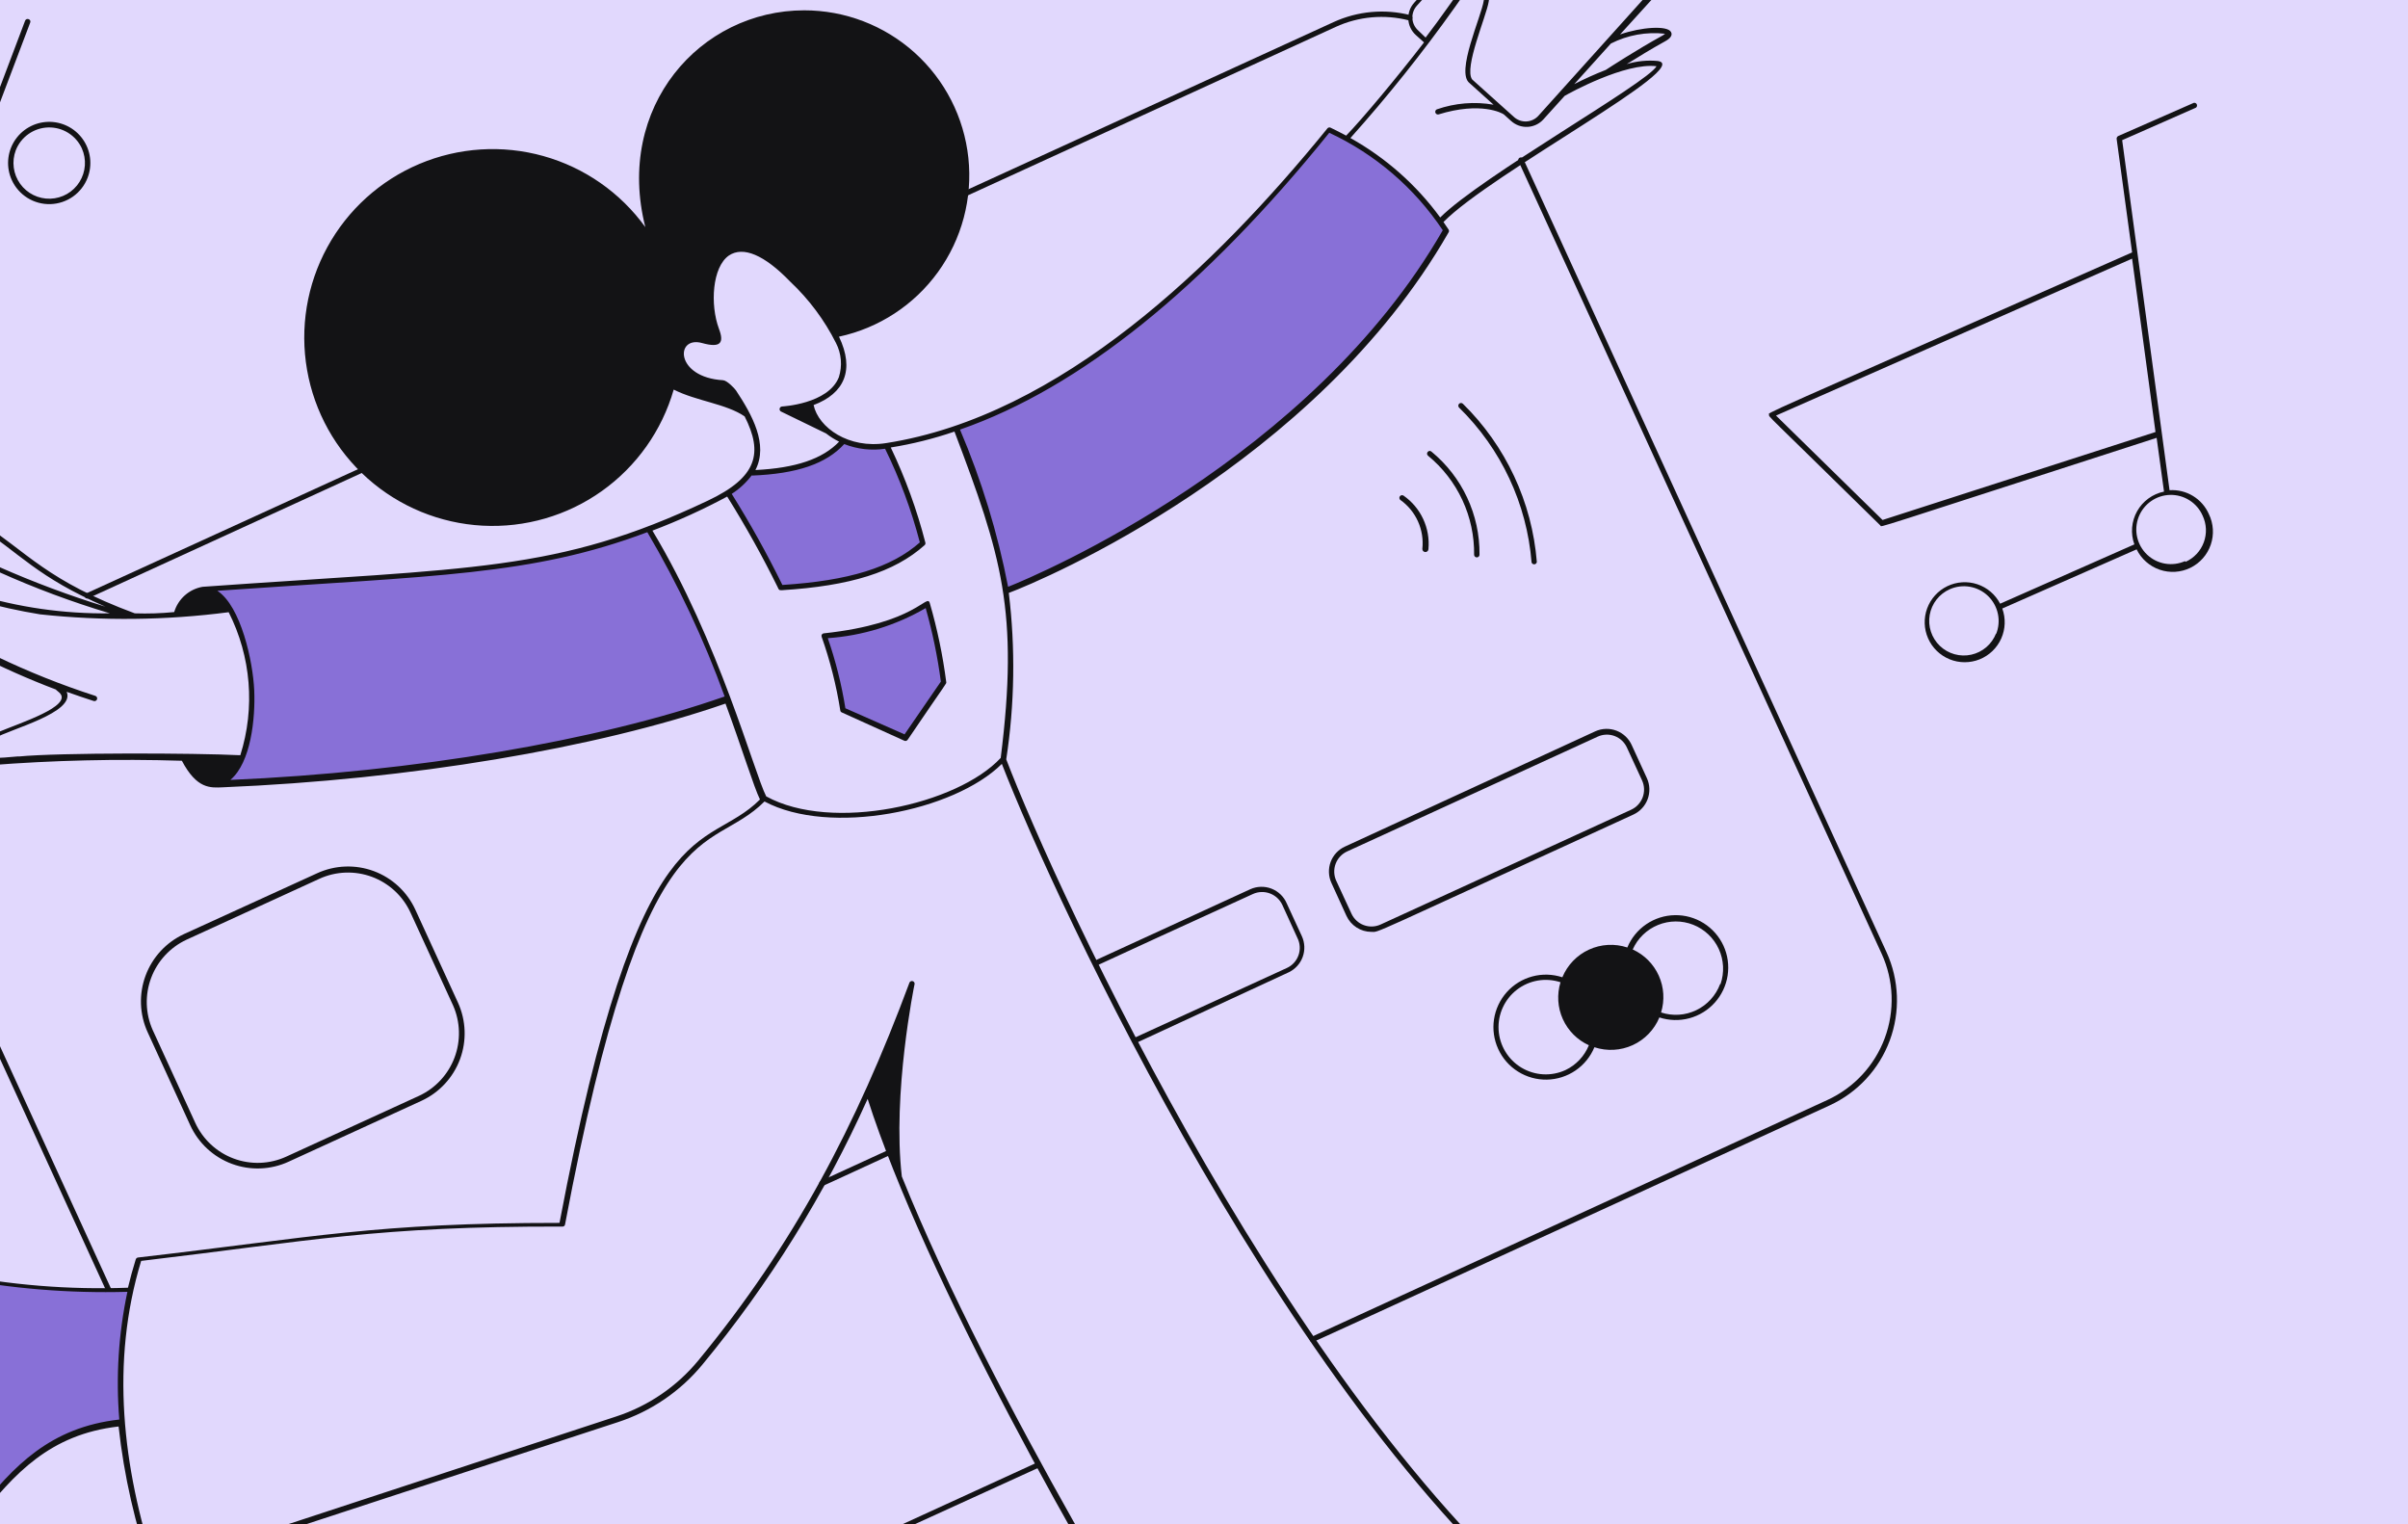 <svg width="346" height="219" viewBox="0 0 346 219" fill="none" xmlns="http://www.w3.org/2000/svg">
<path d="M349 -49H-3V303H349V-49Z" fill="#E1D8FD"/>
<path d="M17.571 204.307C-2.813 206.345 -3.384 226.975 -23.462 236.371C-20.547 222.266 -14.881 200.576 -6.727 183.108C1.708 184.762 10.305 185.446 18.896 185.146C17.488 191.43 17.041 197.89 17.571 204.307Z" fill="#8870D7"/>
<path d="M135.557 98.024C135.069 94.211 134.285 90.442 133.213 86.751C128.721 89.469 123.634 91.05 118.393 91.359C119.617 94.823 120.524 98.39 121.104 102.019L130.094 105.974L135.557 98.024Z" fill="#8870D7"/>
<path d="M149.11 210.076L62.886 249.581C60.995 250.45 58.951 250.938 56.872 251.014C54.792 251.093 52.718 250.759 50.768 250.034C48.817 249.309 47.029 248.205 45.506 246.789C43.982 245.371 42.754 243.667 41.89 241.774L32.9 222.124C32.857 222.029 32.778 221.955 32.681 221.919C32.583 221.882 32.475 221.886 32.38 221.93C32.286 221.973 32.212 222.053 32.176 222.149C32.14 222.247 32.144 222.354 32.187 222.449L41.197 242.1C42.106 244.082 43.397 245.864 44.996 247.346C46.595 248.83 48.47 249.982 50.514 250.739C52.559 251.496 54.733 251.843 56.911 251.76C59.09 251.677 61.231 251.165 63.212 250.253C63.416 250.151 65.372 249.071 149.437 210.769C149.514 210.717 149.57 210.641 149.595 210.551C149.62 210.462 149.612 210.367 149.573 210.283C149.532 210.199 149.465 210.132 149.38 210.094C149.295 210.055 149.2 210.05 149.11 210.076Z" fill="#131315"/>
<path d="M271.07 136.795L218.907 22.888C218.892 22.834 218.864 22.785 218.827 22.743C218.79 22.701 218.745 22.668 218.693 22.645C218.643 22.622 218.588 22.611 218.533 22.611C218.477 22.612 218.421 22.625 218.371 22.648C218.32 22.672 218.276 22.706 218.239 22.749C218.204 22.791 218.178 22.841 218.162 22.895C218.148 22.949 218.144 23.005 218.154 23.06C218.162 23.115 218.183 23.168 218.214 23.214L270.377 137.039C272.12 140.859 272.278 145.215 270.814 149.151C269.35 153.087 266.386 156.282 262.57 158.035L188.411 192.077C188.335 192.116 188.273 192.179 188.235 192.257C188.198 192.335 188.188 192.423 188.206 192.507C188.226 192.592 188.272 192.668 188.339 192.722C188.406 192.778 188.488 192.809 188.575 192.81C188.779 192.81 185.906 194.074 262.896 158.81C266.895 156.969 270 153.618 271.532 149.492C273.063 145.364 272.898 140.799 271.07 136.795Z" fill="#131315"/>
<path d="M202.66 2.177C198.971 1.236 195.073 1.589 191.613 3.176L135.719 28.758L135.474 29.716L191.917 3.869C195.218 2.354 198.941 2.023 202.456 2.931C202.507 2.945 202.558 2.948 202.609 2.942C202.659 2.935 202.709 2.919 202.752 2.893C202.797 2.867 202.836 2.833 202.868 2.793C202.899 2.752 202.923 2.706 202.935 2.656C202.949 2.607 202.952 2.555 202.947 2.504C202.94 2.453 202.923 2.404 202.898 2.36C202.871 2.315 202.838 2.276 202.797 2.245C202.757 2.214 202.711 2.191 202.66 2.177Z" fill="#131315"/>
<path d="M54.426 66.041L12.455 85.222C12.398 85.234 12.345 85.258 12.299 85.293C12.253 85.329 12.216 85.373 12.189 85.425C12.163 85.476 12.148 85.532 12.147 85.59C12.145 85.648 12.156 85.705 12.179 85.758C12.203 85.811 12.238 85.858 12.281 85.895C12.325 85.933 12.377 85.96 12.432 85.975C12.488 85.991 12.547 85.993 12.603 85.983C12.66 85.972 12.714 85.949 12.761 85.916L54.997 66.571L54.426 66.041Z" fill="#131315"/>
<path d="M15.941 185.105L-15.573 116.309C-17.311 112.491 -17.465 108.14 -16.001 104.208C-14.538 100.277 -11.577 97.086 -7.766 95.333L-3.69 93.437C-3.595 93.394 -3.521 93.316 -3.485 93.218C-3.449 93.12 -3.453 93.012 -3.496 92.917C-3.539 92.823 -3.618 92.75 -3.716 92.713C-3.813 92.677 -3.921 92.68 -4.016 92.723L-8.093 94.62C-12.087 96.464 -15.188 99.818 -16.716 103.943C-18.244 108.069 -18.075 112.632 -16.246 116.634L15.247 185.411C15.299 185.482 15.374 185.535 15.46 185.558C15.546 185.581 15.636 185.574 15.718 185.538C15.799 185.503 15.865 185.44 15.906 185.361C15.946 185.283 15.959 185.192 15.941 185.105Z" fill="#131315"/>
<path d="M187.067 134.512L184.885 129.782C184.68 129.303 184.381 128.87 184.007 128.509C183.631 128.145 183.188 127.862 182.704 127.672C182.217 127.482 181.699 127.391 181.178 127.404C180.657 127.416 180.143 127.531 179.668 127.744L157.245 138.038C157.168 138.077 157.105 138.14 157.068 138.218C157.031 138.296 157.022 138.384 157.04 138.469C157.058 138.553 157.105 138.628 157.171 138.683C157.238 138.739 157.322 138.77 157.408 138.772C157.612 138.772 156.858 138.996 180.034 128.437C180.802 128.089 181.677 128.06 182.467 128.355C183.257 128.648 183.899 129.242 184.254 130.006L186.415 134.736C186.61 135.12 186.725 135.539 186.754 135.968C186.782 136.398 186.724 136.828 186.58 137.234C186.437 137.64 186.214 138.012 185.922 138.33C185.631 138.647 185.278 138.901 184.885 139.077L162.891 149.148C162.797 149.189 162.722 149.264 162.684 149.36C162.645 149.455 162.647 149.563 162.687 149.656C162.728 149.751 162.804 149.827 162.901 149.865C162.996 149.902 163.103 149.901 163.197 149.86L185.212 139.669C186.131 139.219 186.84 138.429 187.186 137.466C187.532 136.504 187.489 135.444 187.067 134.512Z" fill="#131315"/>
<path d="M118.086 170.408C117.999 170.406 117.916 170.376 117.849 170.32C117.782 170.265 117.736 170.19 117.717 170.105C117.698 170.021 117.709 169.933 117.746 169.854C117.783 169.776 117.845 169.713 117.923 169.674L127.646 165.21C127.692 165.179 127.745 165.158 127.8 165.15C127.855 165.142 127.911 165.144 127.965 165.158C128.018 165.174 128.068 165.2 128.111 165.237C128.153 165.271 128.188 165.316 128.212 165.368C128.235 165.418 128.248 165.473 128.248 165.529C128.249 165.584 128.237 165.639 128.215 165.691C128.192 165.741 128.158 165.787 128.117 165.823C128.075 165.86 128.025 165.888 127.972 165.903C118.432 170.265 118.289 170.408 118.086 170.408Z" fill="#131315"/>
<path d="M137.368 61.618C140.712 70.424 143.32 77.008 144.482 84.958C144.482 84.958 187.718 68.202 207.673 33.202C203.539 26.864 197.694 21.825 190.816 18.668C168.312 46.656 149.762 57.297 137.368 61.618Z" fill="#8870D7"/>
<path d="M104.611 70.811C105.875 70.072 106.971 69.079 107.832 67.896C113.519 67.692 118.35 66.571 121.184 63.269C123.113 64.081 125.232 64.335 127.299 64.003C129.525 68.486 131.268 73.195 132.497 78.047C127.788 82.124 121.021 83.877 112.113 84.407C109.862 79.742 107.358 75.203 104.611 70.811Z" fill="#8870D7"/>
<path d="M31.291 112.578C53.836 111.722 82.782 108.073 104.675 100.347C101.624 91.891 97.767 83.748 93.157 76.029C76.504 82.348 62.907 82.348 29.008 84.693C36.775 84.04 39.099 111.416 31.291 112.578Z" fill="#8870D7"/>
<path d="M247.646 135.877C247.036 134.544 246.048 133.417 244.808 132.636C243.566 131.854 242.123 131.452 240.657 131.478C239.19 131.503 237.762 131.957 236.549 132.782C235.336 133.607 234.389 134.768 233.826 136.123C232.017 135.525 230.049 135.634 228.317 136.427C226.585 137.222 225.218 138.643 224.49 140.403C223.096 139.943 221.598 139.901 220.181 140.28C218.763 140.66 217.486 141.443 216.507 142.538C215.529 143.632 214.891 144.988 214.671 146.44C214.452 147.891 214.662 149.374 215.274 150.708C215.885 152.044 216.873 153.17 218.115 153.95C219.358 154.733 220.802 155.134 222.269 155.107C223.737 155.079 225.164 154.625 226.377 153.798C227.591 152.971 228.535 151.808 229.097 150.453C230.907 151.049 232.875 150.94 234.607 150.147C236.338 149.352 237.705 147.933 238.433 146.172C239.826 146.628 241.322 146.669 242.737 146.29C244.151 145.91 245.427 145.127 246.403 144.034C247.381 142.943 248.019 141.59 248.24 140.141C248.461 138.693 248.254 137.211 247.646 135.877ZM224.938 153.734C223.934 154.195 222.832 154.404 221.728 154.343C220.625 154.281 219.552 153.95 218.605 153.381C217.658 152.811 216.864 152.017 216.295 151.07C215.723 150.123 215.392 149.052 215.329 147.948C215.267 146.845 215.475 145.743 215.936 144.737C216.397 143.733 217.095 142.855 217.972 142.182C218.849 141.509 219.877 141.059 220.967 140.873C222.056 140.688 223.175 140.771 224.226 141.116C223.689 142.862 223.808 144.744 224.558 146.409C225.308 148.075 226.639 149.411 228.302 150.166C227.666 151.735 226.466 153.008 224.938 153.734ZM247.157 141.382C246.544 143.024 245.319 144.367 243.738 145.127C242.158 145.887 240.344 146.005 238.677 145.458C239.212 143.712 239.095 141.83 238.345 140.165C237.593 138.499 236.264 137.163 234.601 136.408C235.312 134.811 236.614 133.55 238.233 132.889C239.851 132.227 241.662 132.216 243.29 132.857C244.916 133.498 246.233 134.743 246.965 136.331C247.697 137.919 247.787 139.728 247.219 141.382H247.157Z" fill="#131315"/>
<path d="M65.8 144.031L59.684 130.7C59.102 129.428 58.275 128.282 57.249 127.33C56.224 126.377 55.02 125.637 53.708 125.149C52.396 124.663 51.001 124.44 49.602 124.494C48.204 124.547 46.83 124.875 45.558 125.461L26.458 134.185C23.892 135.366 21.898 137.515 20.916 140.165C19.934 142.813 20.043 145.744 21.22 148.311L27.335 161.664C28.515 164.23 30.665 166.223 33.314 167.205C35.963 168.188 38.893 168.079 41.461 166.902L60.541 158.158C63.111 156.981 65.109 154.832 66.095 152.183C67.081 149.534 66.975 146.602 65.8 144.031ZM60.235 157.423L41.135 166.168C39.956 166.709 38.682 167.012 37.386 167.06C36.09 167.107 34.797 166.899 33.581 166.446C32.366 165.994 31.252 165.305 30.302 164.422C29.353 163.538 28.587 162.477 28.048 161.296L21.933 147.965C20.885 145.597 20.808 142.911 21.72 140.488C22.631 138.063 24.456 136.093 26.805 135.001L45.885 126.256C47.065 125.715 48.34 125.412 49.638 125.364C50.936 125.317 52.23 125.525 53.447 125.976C54.664 126.429 55.78 127.117 56.732 128C57.683 128.884 58.451 129.947 58.992 131.128L65.107 144.459C66.149 146.828 66.223 149.511 65.313 151.933C64.402 154.357 62.58 156.328 60.235 157.423Z" fill="#131315"/>
<path d="M236.643 111.804L234.482 107.095C234.274 106.615 233.973 106.182 233.596 105.818C233.219 105.457 232.775 105.172 232.287 104.983C231.801 104.793 231.28 104.702 230.758 104.715C230.235 104.727 229.72 104.843 229.244 105.056L193.245 121.629C192.775 121.844 192.352 122.15 192 122.529C191.648 122.907 191.374 123.351 191.196 123.836C191.015 124.321 190.933 124.836 190.953 125.353C190.971 125.87 191.092 126.377 191.309 126.848L193.468 131.576C193.784 132.263 194.29 132.844 194.925 133.252C195.562 133.661 196.301 133.878 197.057 133.879C198.279 133.879 195.691 134.878 234.707 117.022C235.651 116.582 236.386 115.788 236.747 114.811C237.111 113.833 237.073 112.752 236.643 111.804ZM234.38 116.328L198.381 132.819C198.002 132.994 197.593 133.091 197.177 133.107C196.761 133.122 196.346 133.054 195.956 132.908C195.565 132.763 195.207 132.541 194.903 132.256C194.598 131.971 194.354 131.63 194.182 131.25L192.002 126.542C191.827 126.162 191.729 125.751 191.714 125.332C191.698 124.914 191.765 124.498 191.911 124.106C192.056 123.715 192.278 123.354 192.563 123.048C192.848 122.742 193.19 122.495 193.57 122.322L229.569 105.831C229.948 105.656 230.357 105.56 230.773 105.545C231.189 105.529 231.606 105.596 231.995 105.742C232.385 105.888 232.743 106.109 233.047 106.394C233.352 106.679 233.596 107.021 233.768 107.401L235.95 112.129C236.295 112.895 236.324 113.766 236.031 114.553C235.736 115.339 235.142 115.978 234.38 116.328Z" fill="#131315"/>
<path d="M317.383 73.848C316.905 72.768 316.109 71.861 315.099 71.248C314.089 70.636 312.916 70.348 311.737 70.424L304.929 20.136L315.528 15.468C315.6 15.416 315.652 15.341 315.674 15.255C315.698 15.17 315.691 15.079 315.656 14.998C315.62 14.916 315.557 14.85 315.479 14.809C315.399 14.769 315.31 14.757 315.222 14.775L304.357 19.545C304.285 19.584 304.225 19.643 304.185 19.715C304.145 19.788 304.127 19.87 304.134 19.952L306.355 36.26C250.605 60.864 254.192 59.192 254.192 59.579C254.192 59.967 253.254 58.846 270.194 75.499C270.438 75.744 267.707 76.519 309.882 62.902L310.942 70.628C310.133 70.792 309.369 71.129 308.703 71.615C308.035 72.101 307.482 72.725 307.077 73.445C306.673 74.164 306.429 74.962 306.36 75.784C306.292 76.607 306.401 77.434 306.682 78.21L287.398 86.731C286.707 85.409 285.529 84.407 284.113 83.937C282.698 83.467 281.155 83.566 279.811 84.213C278.466 84.86 277.426 86.004 276.91 87.403C276.393 88.803 276.442 90.348 277.044 91.713C277.646 93.078 278.755 94.155 280.136 94.718C281.518 95.279 283.064 95.282 284.448 94.726C285.833 94.169 286.946 93.096 287.553 91.733C288.161 90.371 288.214 88.826 287.703 87.424L307.007 78.924C307.68 80.3 308.873 81.352 310.322 81.849C311.77 82.346 313.357 82.247 314.733 81.574C316.109 80.901 317.161 79.709 317.658 78.26C318.155 76.811 318.056 75.224 317.383 73.848ZM270.5 74.704L255.19 59.702L306.355 37.157L309.718 62.066L270.5 74.704ZM286.806 91.012C286.509 91.772 286.028 92.448 285.408 92.98C284.786 93.511 284.045 93.881 283.247 94.057C282.449 94.233 281.62 94.21 280.833 93.989C280.047 93.769 279.326 93.359 278.735 92.793C278.146 92.229 277.703 91.526 277.449 90.751C277.195 89.974 277.134 89.147 277.276 88.342C277.417 87.537 277.753 86.779 278.256 86.136C278.76 85.492 279.414 84.983 280.161 84.652C281.072 84.248 282.085 84.125 283.065 84.301C284.047 84.476 284.954 84.941 285.668 85.636C286.383 86.332 286.873 87.225 287.076 88.201C287.28 89.177 287.185 90.191 286.806 91.114V91.012ZM313.959 80.616C313.059 81.017 312.061 81.142 311.09 80.975C310.119 80.808 309.22 80.357 308.506 79.679C307.792 79 307.296 78.125 307.08 77.164C306.865 76.203 306.939 75.2 307.293 74.281C307.648 73.362 308.267 72.57 309.073 72.004C309.879 71.437 310.836 71.123 311.819 71.101C312.804 71.079 313.773 71.349 314.604 71.878C315.435 72.407 316.091 73.171 316.486 74.073C316.769 74.668 316.93 75.314 316.961 75.973C316.99 76.632 316.888 77.291 316.66 77.909C316.433 78.529 316.084 79.096 315.634 79.578C315.184 80.06 314.642 80.448 314.04 80.718L313.959 80.616Z" fill="#131315"/>
<path d="M135.965 98.003C135.471 94.163 134.68 90.367 133.6 86.649C133.172 85.182 131.684 89.564 118.373 90.991C118.316 90.997 118.26 91.015 118.211 91.046C118.161 91.076 118.12 91.118 118.09 91.168C118.06 91.217 118.043 91.273 118.039 91.332C118.035 91.389 118.045 91.448 118.067 91.501C119.275 94.933 120.169 98.467 120.738 102.06C120.743 102.121 120.765 102.18 120.801 102.23C120.837 102.28 120.885 102.321 120.942 102.346L129.952 106.422C130.034 106.455 130.126 106.461 130.211 106.434C130.297 106.408 130.371 106.353 130.42 106.279C136.291 97.616 135.965 98.309 135.965 98.003ZM129.972 105.504L121.472 101.754C120.922 98.33 120.077 94.961 118.944 91.684C123.901 91.339 128.713 89.861 133.009 87.363C133.992 90.825 134.721 94.353 135.19 97.922L129.972 105.504Z" fill="#131315"/>
<path d="M1.692 25.864C1.288 24.978 1.11 24.006 1.173 23.034C1.236 22.063 1.537 21.122 2.051 20.295C2.565 19.468 3.275 18.781 4.118 18.295C4.961 17.808 5.911 17.538 6.884 17.507C7.857 17.476 8.823 17.686 9.695 18.118C10.568 18.549 11.32 19.19 11.885 19.983C12.45 20.775 12.811 21.695 12.935 22.661C13.059 23.626 12.943 24.607 12.597 25.517C12.182 26.608 11.454 27.551 10.505 28.228C9.555 28.905 8.426 29.287 7.26 29.324C6.094 29.361 4.943 29.052 3.952 28.436C2.961 27.82 2.175 26.925 1.692 25.864ZM2.262 21.603C1.965 22.393 1.868 23.243 1.977 24.079C2.087 24.916 2.401 25.712 2.891 26.398C3.382 27.085 4.034 27.64 4.79 28.014C5.545 28.389 6.382 28.571 7.225 28.546C8.068 28.521 8.892 28.288 9.624 27.869C10.355 27.45 10.973 26.857 11.421 26.142C11.87 25.428 12.135 24.614 12.195 23.773C12.254 22.931 12.105 22.088 11.761 21.318C11.339 20.396 10.655 19.619 9.793 19.083C8.931 18.548 7.931 18.279 6.917 18.309C5.903 18.34 4.921 18.669 4.093 19.255C3.265 19.84 2.628 20.657 2.262 21.603Z" fill="#131315"/>
<path d="M-9.05 36.463L3.609 2.972C3.792 2.503 4.526 2.768 4.343 3.237L-8.336 36.728C-8.346 36.784 -8.368 36.838 -8.4 36.885C-8.433 36.931 -8.475 36.97 -8.525 36.999C-8.574 37.027 -8.629 37.044 -8.686 37.049C-8.742 37.054 -8.8 37.046 -8.853 37.026C-8.906 37.007 -8.955 36.975 -8.995 36.935C-9.035 36.894 -9.065 36.845 -9.084 36.791C-9.103 36.737 -9.109 36.68 -9.103 36.623C-9.098 36.567 -9.079 36.512 -9.05 36.463Z" fill="#131315"/>
<path d="M204.373 78.863C204.521 77.51 204.303 76.143 203.744 74.903C203.186 73.663 202.304 72.595 201.194 71.81C201.124 71.744 201.081 71.655 201.074 71.559C201.065 71.463 201.093 71.368 201.152 71.292C201.211 71.216 201.294 71.164 201.389 71.147C201.483 71.13 201.581 71.148 201.662 71.198C202.885 72.049 203.862 73.207 204.492 74.557C205.122 75.907 205.383 77.399 205.25 78.883C205.249 78.941 205.236 78.997 205.213 79.05C205.189 79.103 205.157 79.15 205.115 79.19C205.073 79.23 205.024 79.261 204.969 79.282C204.916 79.302 204.859 79.312 204.802 79.311C204.745 79.31 204.687 79.297 204.634 79.274C204.583 79.251 204.534 79.217 204.495 79.175C204.455 79.134 204.423 79.085 204.402 79.031C204.381 78.977 204.372 78.92 204.373 78.863Z" fill="#131315"/>
<path d="M211.812 79.739C211.851 77.015 211.276 74.318 210.129 71.848C208.982 69.377 207.293 67.197 205.188 65.47C204.8 65.123 205.31 64.552 205.677 64.879C207.856 66.667 209.609 68.921 210.805 71.475C212.001 74.028 212.61 76.817 212.587 79.637C212.601 79.74 212.573 79.843 212.509 79.926C212.478 79.966 212.439 80.001 212.395 80.026C212.351 80.052 212.302 80.068 212.251 80.075C212.149 80.089 212.044 80.061 211.962 79.998C211.881 79.935 211.826 79.841 211.812 79.739Z" fill="#131315"/>
<path d="M220.069 80.799C219.39 72.373 215.692 64.476 209.653 58.56C209.58 58.487 209.539 58.388 209.539 58.285C209.539 58.181 209.58 58.082 209.653 58.01C209.726 57.936 209.825 57.895 209.928 57.895C210.032 57.895 210.131 57.936 210.203 58.01C216.363 64.061 220.133 72.131 220.824 80.738C220.811 80.825 220.77 80.906 220.706 80.967C220.642 81.028 220.56 81.065 220.472 81.072C220.384 81.079 220.296 81.056 220.221 81.006C220.149 80.957 220.094 80.883 220.069 80.799Z" fill="#131315"/>
<path d="M252.152 274.287C241.96 261.689 222.29 255.002 209.855 241.671C215.561 240.044 221.087 237.837 226.346 235.088C226.401 235.055 226.447 235.009 226.477 234.953C226.51 234.898 226.526 234.835 226.526 234.772C226.526 234.708 226.51 234.645 226.477 234.589C226.447 234.534 226.401 234.488 226.346 234.455C186.516 203.655 151.8 127.948 144.584 109.093C145.794 101.175 145.917 93.131 144.952 85.182C149.722 83.408 188.981 66.836 208.143 33.385C208.183 33.325 208.204 33.254 208.204 33.181C208.204 33.109 208.183 33.038 208.143 32.978L207.409 31.897C214.319 24.865 243.611 9.475 238.188 8.761C236.692 8.62 235.184 8.772 233.745 9.21C235.315 8.231 237.374 6.967 239.189 5.969C240.043 5.52 240.349 5.051 240.105 4.603C239.595 3.624 235.804 3.889 232.787 4.949L240.187 -3.204C240.476 -3.522 240.699 -3.893 240.844 -4.297C240.988 -4.702 241.051 -5.13 241.027 -5.559C241.004 -5.988 240.897 -6.407 240.711 -6.794C240.524 -7.181 240.263 -7.526 239.941 -7.811L226.162 -20.225C225.516 -20.805 224.666 -21.105 223.798 -21.059C222.931 -21.013 222.117 -20.625 221.535 -19.981L203.19 0.404C202.61 1.05 202.31 1.9 202.356 2.768C202.402 3.635 202.789 4.449 203.434 5.031L204.616 6.091C200.682 11.187 195.689 17.16 193.426 19.483C192.691 19.096 191.958 18.709 191.182 18.342C191.108 18.305 191.022 18.295 190.941 18.314C190.86 18.332 190.787 18.378 190.734 18.444C174.692 38.176 152.372 59.742 127.34 63.656C121.958 64.512 117.616 61.454 116.903 58.193C121.347 56.521 122.835 53.138 120.552 48.368C126.275 47.137 131.341 43.832 134.773 39.089C138.205 34.346 139.761 28.501 139.141 22.68C138.521 16.858 135.768 11.472 131.414 7.559C127.06 3.646 121.412 1.482 115.558 1.484C100.596 1.484 88.345 15.366 92.727 32.631C89.14 27.669 83.977 24.069 78.081 22.42C72.184 20.77 65.902 21.169 60.261 23.55C54.62 25.931 49.953 30.154 47.022 35.529C44.09 40.905 43.068 47.115 44.122 53.147C45.175 59.179 48.242 64.675 52.823 68.739C57.403 72.802 63.225 75.193 69.339 75.521C75.453 75.848 81.498 74.094 86.486 70.543C91.475 66.992 95.112 61.855 96.804 55.971C100.045 57.622 104.367 58.01 106.996 59.824C109.646 65.042 108.871 68.548 101.696 71.932C79.926 82.246 68.021 81.533 29.108 84.305C28.158 84.47 27.273 84.897 26.553 85.539C25.832 86.18 25.305 87.009 25.031 87.934C23.148 88.121 21.255 88.182 19.364 88.117C6.746 83.428 4.076 79.474 -3.181 74.684C-3.996 74.133 -5.036 74.684 -4.771 75.968C-4.071 77.755 -3.041 79.394 -1.733 80.799C-4.954 79.25 -9.337 76.722 -12.292 75.479C-12.516 75.361 -12.775 75.327 -13.022 75.383C-13.268 75.439 -13.487 75.581 -13.638 75.785C-14.046 76.416 -13.821 77.823 -10.417 80.799C-9.867 81.268 -7.584 83.266 -5.688 84.876C-7.584 84.264 -9.5 83.551 -11.477 82.837C-16.023 80.983 -18.652 80.554 -19.264 81.635C-19.468 82.002 -20.14 83.164 -14.392 87.546C-7.374 92.215 0.148 96.078 8.031 99.063C8.153 99.267 8.948 99.635 8.866 100.266C8.601 102.304 0.713 104.547 -1.326 105.688C-3.548 107.055 -5.097 108.073 -4.771 109.031C-4.608 109.52 -4.037 109.949 -1.591 109.949C7.631 109.224 16.886 109.006 26.132 109.296C28.293 113.372 30.209 113.189 32.043 113.108C58.767 112.008 85.654 107.523 104.244 101.082C106.548 107.319 108.321 113.087 109.198 114.861C101.227 122.832 91.973 114.556 80.395 175.688C53.895 175.688 45.293 177.726 19.833 180.662C19.76 180.671 19.691 180.702 19.633 180.748C19.576 180.796 19.532 180.857 19.507 180.927C19.079 182.292 18.712 183.658 18.386 185.003C9.923 185.313 1.453 184.629 -6.85 182.965C-6.934 182.943 -7.023 182.951 -7.101 182.989C-7.18 183.025 -7.242 183.089 -7.278 183.169C-16.512 203.206 -22.036 227.137 -23.993 236.494C-24.008 236.565 -24.003 236.639 -23.978 236.708C-23.953 236.776 -23.909 236.835 -23.852 236.88C-23.795 236.924 -23.726 236.952 -23.653 236.959C-23.581 236.968 -23.508 236.954 -23.443 236.922C-3.527 227.606 -2.691 207.182 17.041 204.939C17.82 212.064 19.42 219.076 21.81 225.832C21.824 225.883 21.848 225.929 21.881 225.969C21.913 226.008 21.954 226.042 22 226.064C22.047 226.088 22.097 226.1 22.149 226.103C22.2 226.105 22.252 226.096 22.3 226.078L88.814 204.307C93.56 202.757 97.767 199.885 100.942 196.031C110.525 184.432 118.506 171.598 124.669 157.872C132.823 183.332 155.797 224.345 169.902 246.604C169.937 246.658 169.986 246.701 170.043 246.729C170.1 246.758 170.164 246.771 170.229 246.768C175.974 246.787 181.716 246.508 187.432 245.931C195.198 256.817 193.732 259.222 196.543 264.521C196.591 264.603 196.662 264.667 196.747 264.706C209.488 269.924 237.638 274.897 251.785 275.02C251.883 275.069 251.995 275.077 252.098 275.042C252.201 275.007 252.287 274.933 252.335 274.837C252.384 274.739 252.393 274.626 252.358 274.523C252.324 274.421 252.25 274.334 252.152 274.287ZM239.249 4.847C239.082 4.992 238.897 5.116 238.698 5.214C235.356 7.049 231.218 9.719 230.728 10.045C229.186 10.648 227.676 11.328 226.204 12.084L231.463 6.254C233.865 5.035 236.572 4.546 239.249 4.847ZM203.759 4.358C203.271 3.913 202.977 3.293 202.942 2.633C202.907 1.972 203.136 1.325 203.576 0.832L221.922 -19.552C222.371 -20.043 222.994 -20.338 223.659 -20.372C224.322 -20.407 224.973 -20.178 225.469 -19.736L239.249 -7.322C239.494 -7.103 239.693 -6.838 239.835 -6.542C239.976 -6.246 240.059 -5.925 240.076 -5.597C240.092 -5.269 240.045 -4.941 239.934 -4.632C239.824 -4.323 239.654 -4.039 239.433 -3.796L221.087 16.589C220.868 16.843 220.598 17.05 220.296 17.197C219.996 17.344 219.668 17.429 219.333 17.446C218.997 17.463 218.662 17.413 218.347 17.297C218.032 17.181 217.743 17.002 217.499 16.772L211.527 11.411C210.325 9.74 213.565 2.36 213.912 0.22C214.279 -2.369 214.483 -4.203 213.544 -4.57C211.914 -5.202 209.264 -0.351 204.841 5.398L203.759 4.358ZM209.02 1.076C212.505 -4.04 213.259 -3.918 213.34 -3.877C213.423 -3.836 213.667 -3.041 213.198 0.077C212.872 2.361 209.12 10.392 211.16 11.941L214.604 15.04C211.874 14.567 209.067 14.799 206.451 15.712C206.366 15.752 206.298 15.82 206.26 15.906C206.222 15.991 206.216 16.087 206.243 16.177C206.271 16.266 206.33 16.343 206.409 16.392C206.487 16.442 206.582 16.461 206.675 16.446C212.79 14.55 215.869 16.263 216.092 16.446L217.133 17.384C217.777 17.966 218.624 18.269 219.492 18.227C220.359 18.185 221.175 17.801 221.759 17.16L224.817 13.776C225.551 13.348 233.522 8.965 238.026 9.515C236.66 11.961 212.851 25.334 206.94 31.245C203.511 26.555 199.109 22.661 194.036 19.83C199.38 13.866 204.382 7.605 209.02 1.076ZM190.999 19.076C197.616 22.16 203.258 27.005 207.307 33.08C188.431 65.939 149.232 82.572 144.85 84.305C143.352 76.553 141.036 68.982 137.94 61.719C155.144 55.747 173 41.376 190.999 19.076ZM105.753 56.093C105.528 55.767 104.469 54.666 103.898 54.626C96.967 54.218 97.008 48.205 100.881 49.285C103.531 50.019 104.081 49.285 103.307 47.247C102.002 43.74 102.349 38.359 104.734 36.708C106.772 35.342 109.809 36.586 113.56 40.479C116.247 43.007 118.469 45.987 120.124 49.285C120.906 50.804 121.052 52.571 120.531 54.198C119.003 58.05 112.378 58.397 112.378 58.397C112.296 58.402 112.218 58.433 112.155 58.485C112.092 58.537 112.047 58.608 112.027 58.687C112.006 58.766 112.012 58.85 112.042 58.926C112.072 59.002 112.125 59.066 112.194 59.11L118.697 62.27C119.279 62.728 119.907 63.124 120.572 63.452C118.187 65.939 114.334 67.243 108.545 67.529C110.441 63.839 108.056 59.579 105.753 56.093ZM108.036 68.324C114.498 68.079 118.717 66.632 121.306 63.798C123.17 64.531 125.194 64.763 127.177 64.471C129.288 68.777 130.961 73.284 132.171 77.925C128.094 81.533 121.979 83.428 112.418 84.04C110.216 79.558 107.787 75.19 105.141 70.954C106.257 70.234 107.237 69.323 108.036 68.263V68.324ZM-3.609 75.234C3.057 79.637 5.279 82.878 15.145 87.159C9.949 85.554 4.851 83.648 -0.123 81.451L-1.611 79.657C-2.678 78.535 -3.497 77.202 -4.016 75.744C-4.139 75.153 -3.914 75.03 -3.609 75.234ZM-9.907 80.126C-12.884 77.538 -13.149 76.355 -12.986 76.049C-12.822 75.744 -12.761 76.049 -12.619 76.049C-9.214 77.578 -3.486 80.84 -0.184 82.165C5.006 84.499 10.345 86.487 15.797 88.117C9.196 88.206 2.621 87.264 -3.69 85.324C-5.566 83.918 -9.194 80.758 -9.907 80.126ZM2.67 108.664C-3.446 109.256 -3.874 108.664 -3.914 108.521C-3.955 108.379 -3.486 107.726 -0.796 106.075C1.426 104.75 10.864 102.386 9.58 99.389C10.864 99.858 12.169 100.287 13.473 100.714C13.569 100.741 13.671 100.73 13.758 100.682C13.846 100.636 13.912 100.558 13.944 100.463C13.975 100.369 13.969 100.267 13.927 100.177C13.885 100.087 13.81 100.017 13.718 99.981C3.943 96.828 -5.357 92.356 -13.923 86.69C-19.08 82.756 -18.591 81.757 -18.591 81.757C-18.591 81.757 -16.879 81.207 -11.762 83.306C-6.135 85.622 -0.259 87.284 5.748 88.26C14.765 89.229 23.865 89.126 32.859 87.954C36.083 94.321 36.682 101.698 34.53 108.502C27.926 108.175 8.52 108.113 2.67 108.685V108.664ZM33.124 112.027C36.039 109.562 36.711 103.243 36.528 99.144C36.344 95.047 34.632 87.098 31.228 84.876C62.681 82.674 76.379 82.715 93.013 76.457C97.435 83.966 101.154 91.868 104.122 100.062C85.837 106.462 59.46 110.907 33.124 112.048V112.027ZM93.746 76.233C97.429 74.837 101.018 73.202 104.489 71.341C107.125 75.558 109.547 79.905 111.746 84.366C111.909 84.713 111.909 84.815 112.337 84.794C122.182 84.183 128.501 82.206 132.843 78.332C132.896 78.289 132.935 78.231 132.957 78.167C132.978 78.102 132.982 78.032 132.966 77.966C131.755 73.256 130.089 68.675 127.992 64.288C131.102 63.79 134.165 63.026 137.145 62.005C143.892 79.8 146.439 87.832 143.79 108.889C137.553 115.595 119.532 119.611 110.095 114.413C108.342 110.988 103.347 92.194 93.746 76.233ZM17.142 203.94C-2.793 206.183 -3.874 226.363 -22.933 235.658C-20.895 225.894 -15.452 202.921 -6.626 183.556C1.585 185.141 9.945 185.824 18.304 185.594C17.029 191.621 16.638 197.801 17.142 203.94ZM129.582 169.022C128.196 157.097 131.376 141.524 131.417 141.361C131.424 141.27 131.401 141.18 131.349 141.106C131.298 141.032 131.222 140.978 131.134 140.954C131.047 140.929 130.954 140.936 130.872 140.974C130.789 141.01 130.722 141.076 130.683 141.157C123.039 161.725 114.09 178.766 100.351 195.44C97.267 199.188 93.181 201.981 88.569 203.491L22.32 225.241C17.591 210.748 15.858 195.725 20.282 181.151C44.641 178.276 54.099 176.157 80.823 176.217C80.912 176.224 80.999 176.195 81.067 176.137C81.136 176.081 81.179 176 81.19 175.912C92.727 114.759 101.696 123.3 109.85 115.146C119.186 120.14 137.083 116.574 143.953 109.745C151.536 129.272 185.863 203.716 225.326 234.618C210.875 242.079 192.385 245.891 170.289 245.912C168.576 242.833 142.648 201.474 129.582 169.022ZM197.115 263.931C194.465 258.876 195.749 256.307 188.269 245.748C195.243 245.032 202.145 243.723 208.897 241.834C221.128 255.288 240.636 261.974 250.888 274.123C236.681 273.613 209.651 269.007 197.115 263.931Z" fill="#131315"/>
</svg>
